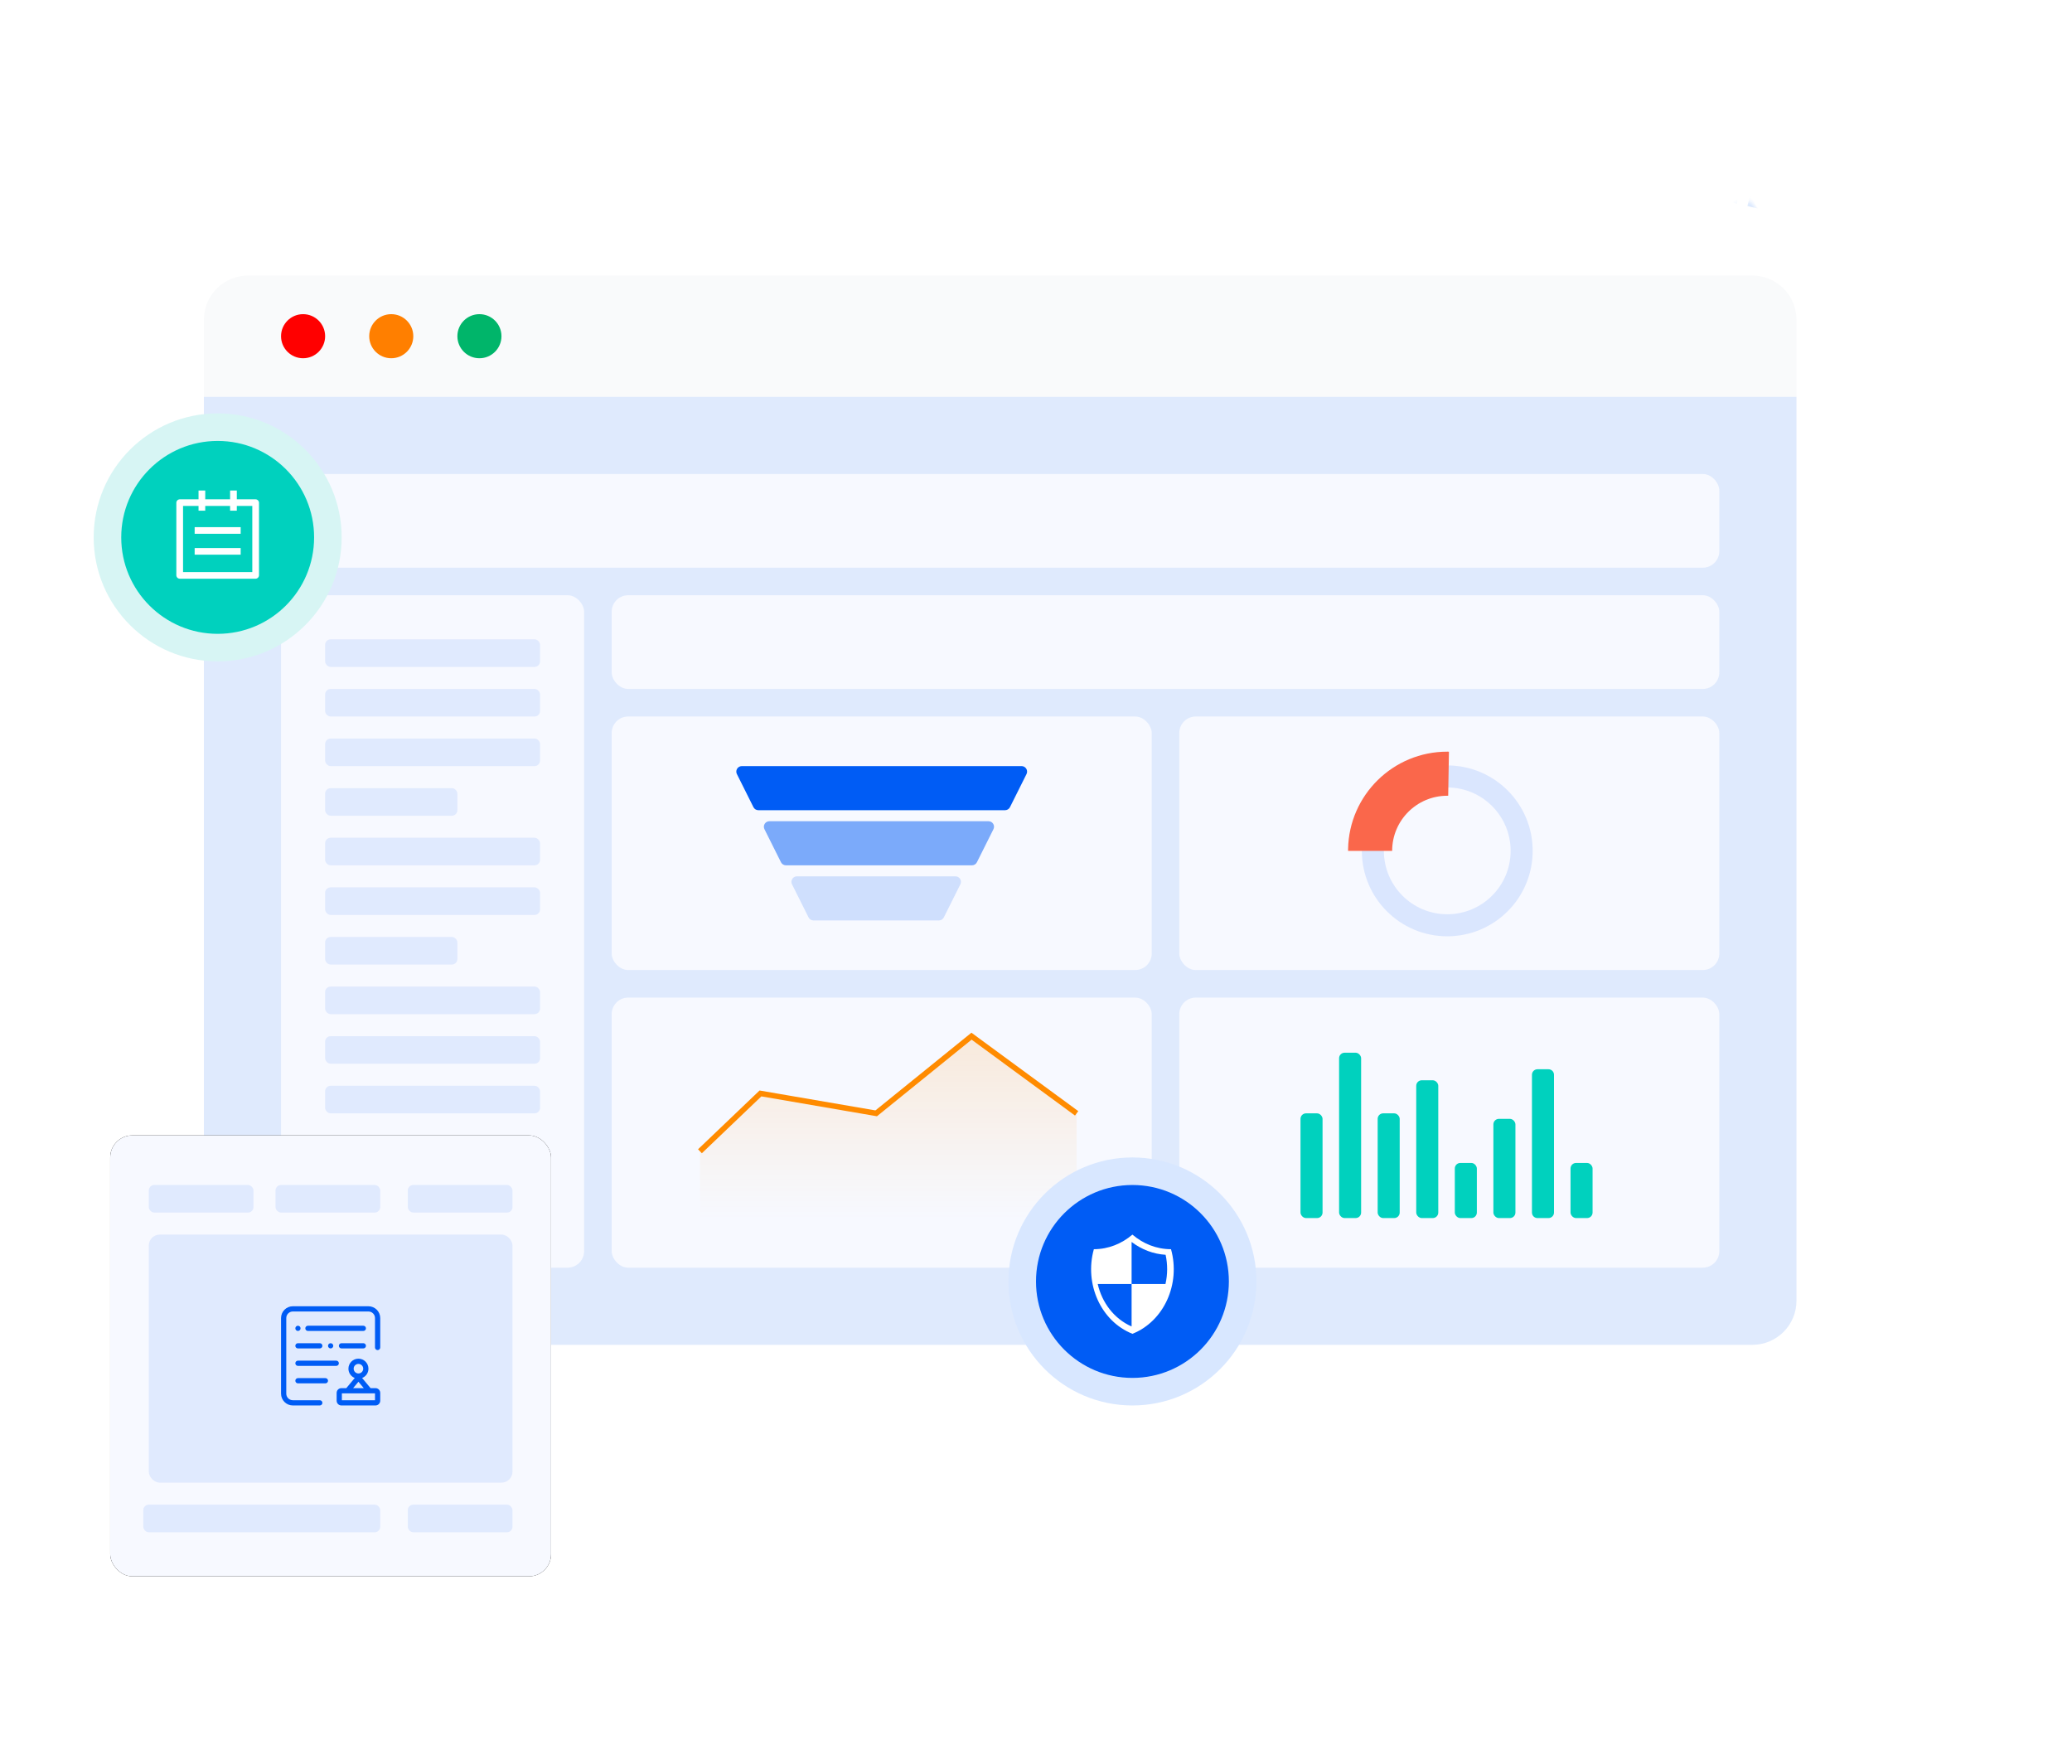 <?xml version="1.0" encoding="UTF-8"?>
<svg width="376px" height="320px" viewBox="0 0 376 320" version="1.1" xmlns="http://www.w3.org/2000/svg" xmlns:xlink="http://www.w3.org/1999/xlink">
    <title>场景3</title>
    <defs>
        <rect id="path-1" x="0" y="0" width="376" height="320"></rect>
        <linearGradient x1="44.965%" y1="40.567%" x2="50%" y2="60.69%" id="linearGradient-3">
            <stop stop-color="#005CF5" stop-opacity="0" offset="0%"></stop>
            <stop stop-color="#005CF5" offset="48.547%"></stop>
            <stop stop-color="#005CF5" offset="100%"></stop>
        </linearGradient>
        <path d="M196.61,246.594 C295.745,246.594 376.11,209.434 376.11,163.594 C376.11,117.755 295.745,80.594 196.61,80.594 C97.475,80.594 17.11,117.755 17.11,163.594 C17.11,209.434 97.475,246.594 196.61,246.594 Z" id="path-4"></path>
        <mask id="mask-5" maskContentUnits="userSpaceOnUse" maskUnits="objectBoundingBox" x="0" y="0" width="359" height="166" fill="white">
            <use xlink:href="#path-4"></use>
        </mask>
        <rect id="path-6" x="0" y="0" width="80" height="80" rx="4"></rect>
        <filter x="-15.0%" y="-15.0%" width="130.0%" height="130.0%" filterUnits="objectBoundingBox" id="filter-7">
            <feOffset dx="0" dy="0" in="SourceAlpha" result="shadowOffsetOuter1"></feOffset>
            <feGaussianBlur stdDeviation="4" in="shadowOffsetOuter1" result="shadowBlurOuter1"></feGaussianBlur>
            <feColorMatrix values="0 0 0 0 0   0 0 0 0 0.198   0 0 0 0 0.604  0 0 0 0.137 0" type="matrix" in="shadowBlurOuter1"></feColorMatrix>
        </filter>
        <linearGradient x1="50%" y1="0%" x2="50%" y2="100%" id="linearGradient-8">
            <stop stop-color="#FF8200" stop-opacity="0.138" offset="0%"></stop>
            <stop stop-color="#FF9700" stop-opacity="0" offset="100%"></stop>
        </linearGradient>
    </defs>
    <g id="页面-1" stroke="none" stroke-width="1" fill="none" fill-rule="evenodd">
        <g id="解决方案" transform="translate(-1246, -3662)">
            <g id="场景三" transform="translate(1208, 3622)">
                <g id="场景3" transform="translate(38, 40)">
                    <mask id="mask-2" fill="white">
                        <use xlink:href="#path-1"></use>
                    </mask>
                    <g id="蒙版"></g>
                    <g id="编组-39" mask="url(#mask-2)">
                        <g transform="translate(0.13, -13.123)">
                            <path d="M44.87,63.122 L317.87,63.122 C322.288,63.122 325.87,66.704 325.87,71.122 L325.87,85.122 L325.87,85.122 L36.87,85.122 L36.87,71.122 C36.87,66.704 40.451,63.122 44.87,63.122 Z" id="矩形" stroke="none" fill="#F9FAFB" fill-rule="evenodd"></path>
                            <circle id="椭圆形" stroke="none" fill="#FF0000" fill-rule="evenodd" cx="54.87" cy="74.122" r="4"></circle>
                            <circle id="椭圆形备份-2" stroke="none" fill="#FF7F00" fill-rule="evenodd" cx="70.87" cy="74.122" r="4"></circle>
                            <circle id="椭圆形备份-3" stroke="none" fill="#00B56A" fill-rule="evenodd" cx="86.87" cy="74.122" r="4"></circle>
                            <path d="M36.87,85.122 L325.87,85.122 L325.87,249.122 C325.87,253.541 322.288,257.122 317.87,257.122 L44.87,257.122 C40.451,257.122 36.87,253.541 36.87,249.122 L36.87,85.122 L36.87,85.122 Z" id="矩形备份-34" stroke="none" fill-opacity="0.125" fill="#005CF5" fill-rule="evenodd"></path>
                            <rect id="矩形" stroke="none" fill="#F7F9FF" fill-rule="evenodd" x="50.87" y="99.122" width="261" height="17" rx="3"></rect>
                            <rect id="矩形备份-39" stroke="none" fill="#F7F9FF" fill-rule="evenodd" x="50.87" y="121.122" width="55" height="122" rx="3"></rect>
                            <rect id="矩形备份-56" stroke="none" fill-opacity="0.096" fill="#005CF5" fill-rule="evenodd" x="58.87" y="129.122" width="39" height="5" rx="1"></rect>
                            <rect id="矩形备份-73" stroke="none" fill-opacity="0.096" fill="#005CF5" fill-rule="evenodd" x="58.87" y="165.122" width="39" height="5" rx="1"></rect>
                            <rect id="矩形备份-76" stroke="none" fill-opacity="0.096" fill="#005CF5" fill-rule="evenodd" x="58.87" y="192.122" width="39" height="5" rx="1"></rect>
                            <rect id="矩形备份-70" stroke="none" fill-opacity="0.096" fill="#005CF5" fill-rule="evenodd" x="58.87" y="138.122" width="39" height="5" rx="1"></rect>
                            <rect id="矩形备份-74" stroke="none" fill-opacity="0.096" fill="#005CF5" fill-rule="evenodd" x="58.87" y="174.122" width="39" height="5" rx="1"></rect>
                            <rect id="矩形备份-77" stroke="none" fill-opacity="0.096" fill="#005CF5" fill-rule="evenodd" x="58.87" y="201.122" width="39" height="5" rx="1"></rect>
                            <rect id="矩形备份-71" stroke="none" fill-opacity="0.096" fill="#005CF5" fill-rule="evenodd" x="58.87" y="147.122" width="39" height="5" rx="1"></rect>
                            <rect id="矩形备份-75" stroke="none" fill-opacity="0.096" fill="#005CF5" fill-rule="evenodd" x="58.87" y="183.122" width="24" height="5" rx="1"></rect>
                            <rect id="矩形备份-78" stroke="none" fill-opacity="0.096" fill="#005CF5" fill-rule="evenodd" x="58.87" y="210.122" width="39" height="5" rx="1"></rect>
                            <rect id="矩形备份-72" stroke="none" fill-opacity="0.096" fill="#005CF5" fill-rule="evenodd" x="58.87" y="156.122" width="24" height="5" rx="1"></rect>
                            <rect id="矩形备份-65" stroke="none" fill="#F7F9FF" fill-rule="evenodd" x="110.87" y="121.122" width="201" height="17" rx="3"></rect>
                            <rect id="矩形备份-66" stroke="none" fill="#F7F9FF" fill-rule="evenodd" x="110.87" y="143.122" width="98" height="46" rx="3"></rect>
                            <path d="M134.488,152.122 L185.252,152.122 C185.804,152.122 186.252,152.57 186.252,153.122 C186.252,153.278 186.215,153.431 186.146,153.57 L183.146,159.57 C182.977,159.908 182.63,160.122 182.252,160.122 L137.488,160.122 C137.109,160.122 136.763,159.908 136.593,159.57 L133.593,153.57 C133.346,153.076 133.546,152.475 134.04,152.228 C134.179,152.159 134.332,152.122 134.488,152.122 Z" id="矩形备份-79" stroke="none" fill="#005CF5" fill-rule="evenodd"></path>
                            <path d="M139.488,162.122 L179.252,162.122 C179.804,162.122 180.252,162.57 180.252,163.122 C180.252,163.278 180.215,163.431 180.146,163.57 L177.146,169.57 C176.977,169.908 176.63,170.122 176.252,170.122 L142.488,170.122 C142.109,170.122 141.763,169.908 141.593,169.57 L138.593,163.57 C138.346,163.076 138.546,162.475 139.04,162.228 C139.179,162.159 139.332,162.122 139.488,162.122 Z" id="矩形备份-80" stroke="none" fill-opacity="0.503" fill="#005CF5" fill-rule="evenodd"></path>
                            <path d="M144.488,172.122 L173.252,172.122 C173.804,172.122 174.252,172.57 174.252,173.122 C174.252,173.278 174.215,173.431 174.146,173.57 L171.146,179.57 C170.977,179.908 170.63,180.122 170.252,180.122 L147.488,180.122 C147.109,180.122 146.763,179.908 146.593,179.57 L143.593,173.57 C143.346,173.076 143.546,172.475 144.04,172.228 C144.179,172.159 144.332,172.122 144.488,172.122 Z" id="矩形备份-81" stroke="none" fill-opacity="0.162" fill="#005CF5" fill-rule="evenodd"></path>
                            <rect id="矩形备份-68" stroke="none" fill="#F7F9FF" fill-rule="evenodd" x="110.87" y="194.122" width="98" height="49" rx="3"></rect>
                            <rect id="矩形备份-67" stroke="none" fill="#F7F9FF" fill-rule="evenodd" x="213.87" y="143.122" width="98" height="46" rx="3"></rect>
                            <circle id="椭圆形" stroke-opacity="0.118" stroke="#005CF5" stroke-width="4" fill="none" cx="262.5" cy="167.5" r="13.5"></circle>
                            <path d="M262.5,149.5 L262.805,149.502 L262.67,157.501 C262.613,157.5 262.557,157.5 262.5,157.5 C256.977,157.5 252.501,161.977 252.5,167.499 L244.5,167.499 L244.503,167.169 C244.679,157.381 252.669,149.5 262.5,149.5 Z" id="形状结合" stroke="none" fill="#FA674B" fill-rule="evenodd"></path>
                            <rect id="矩形备份-69" stroke="none" fill="#F7F9FF" fill-rule="evenodd" x="213.87" y="194.122" width="98" height="49" rx="3"></rect>
                            <g id="编组-49" stroke="none" stroke-width="1" fill="none" fill-rule="evenodd" transform="translate(235.87, 204.123)">
                                <rect id="矩形" fill="#00D1BE" x="7" y="0" width="4" height="30" rx="1"></rect>
                                <rect id="矩形备份-82" fill="#00D1BE" x="14" y="11" width="4" height="19" rx="1"></rect>
                                <rect id="矩形备份-88" fill="#00D1BE" x="0" y="11" width="4" height="19" rx="1"></rect>
                                <rect id="矩形备份-83" fill="#00D1BE" x="21" y="5" width="4" height="25" rx="1"></rect>
                                <rect id="矩形备份-84" fill="#00D1BE" x="28" y="20" width="4" height="10" rx="1"></rect>
                                <rect id="矩形备份-87" fill="#00D1BE" x="49" y="20" width="4" height="10" rx="1"></rect>
                                <rect id="矩形备份-85" fill="#00D1BE" x="35" y="12" width="4" height="18" rx="1"></rect>
                                <path d="M43,3 L45,3 C45.552,3 46,3.448 46,4 L46,29 C46,29.552 45.552,30 45,30 L43,30 C42.448,30 42,29.552 42,29 L42,18.847 L42,18.847 L42,4 C42,3.448 42.448,3 43,3 Z" id="矩形备份-86" fill="#00D1BE"></path>
                            </g>
                            <use id="椭圆形" stroke="url(#linearGradient-3)" mask="url(#mask-5)" stroke-width="2" fill="none" stroke-dasharray="2" transform="translate(196.61, 163.594) rotate(-31) translate(-196.61, -163.594)" xlink:href="#path-4"></use>
                            <g id="编组-38" stroke="none" stroke-width="1" fill="none" fill-rule="evenodd" transform="translate(19.87, 219.123)">
                                <g id="矩形">
                                    <use fill="black" fill-opacity="1" filter="url(#filter-7)" xlink:href="#path-6"></use>
                                    <use fill="#F7F9FF" fill-rule="evenodd" xlink:href="#path-6"></use>
                                </g>
                                <rect id="矩形备份-50" fill-opacity="0.096" fill="#005CF5" x="7" y="18" width="66" height="45" rx="2"></rect>
                                <g id="编组" transform="translate(31, 31)" fill="#005CF5" fill-rule="nonzero">
                                    <path d="M15.855,0 C17.04,0 18,0.96 18,2.145 L18,7.479 C18,7.741 17.787,7.954 17.525,7.954 C17.263,7.954 17.051,7.741 17.051,7.479 L17.051,2.145 C17.051,1.484 16.516,0.949 15.855,0.949 L2.145,0.949 C1.484,0.949 0.949,1.484 0.949,2.145 L0.949,15.855 C0.949,16.516 1.484,17.051 2.145,17.051 L7.031,17.051 C7.293,17.051 7.506,17.263 7.506,17.525 C7.506,17.787 7.293,18 7.031,18 L2.145,18 C0.96,18 0,17.04 0,15.855 L0,2.145 C0,0.96 0.96,0 2.145,0 L15.855,0 Z M14.045,9.51 C15.049,9.51 15.861,10.324 15.861,11.326 C15.861,12.094 15.386,12.749 14.713,13.015 L16.198,14.797 C16.214,14.817 16.228,14.836 16.24,14.857 L17.139,14.857 C17.615,14.857 18,15.244 18,15.718 L18,17.139 C18,17.615 17.615,18 17.139,18 L10.951,18 C10.475,18 10.09,17.615 10.09,17.139 L10.09,15.718 C10.09,15.242 10.475,14.857 10.951,14.857 L11.849,14.857 C11.862,14.836 11.876,14.817 11.892,14.797 L13.377,13.015 C12.705,12.749 12.229,12.092 12.229,11.326 C12.229,10.322 13.041,9.51 14.045,9.51 Z M17.051,15.806 L11.039,15.806 L11.039,17.051 L17.051,17.051 L17.051,15.806 Z M14.045,13.699 L13.078,14.857 L15.012,14.857 L14.045,13.699 Z M8.051,13.039 C8.313,13.039 8.525,13.252 8.525,13.514 C8.525,13.776 8.313,13.989 8.051,13.989 L3.067,13.989 C2.805,13.989 2.593,13.776 2.593,13.514 C2.593,13.252 2.805,13.039 3.067,13.039 L8.051,13.039 Z M14.045,10.461 C13.567,10.461 13.178,10.849 13.178,11.327 C13.178,11.805 13.567,12.194 14.045,12.194 C14.523,12.194 14.912,11.805 14.912,11.327 C14.912,10.849 14.523,10.461 14.045,10.461 Z M10.02,9.87 C10.281,9.87 10.494,10.083 10.494,10.345 C10.494,10.607 10.281,10.819 10.02,10.819 L3.067,10.819 C2.805,10.819 2.593,10.607 2.593,10.345 C2.593,10.083 2.805,9.87 3.067,9.87 L10.02,9.87 Z M9,6.703 C9.262,6.703 9.475,6.915 9.475,7.177 C9.475,7.439 9.262,7.652 9,7.652 C8.738,7.652 8.525,7.439 8.525,7.177 C8.525,6.915 8.738,6.703 9,6.703 Z M7.031,6.703 C7.293,6.703 7.506,6.915 7.506,7.177 C7.506,7.439 7.293,7.652 7.031,7.652 L3.067,7.652 C2.805,7.652 2.593,7.439 2.593,7.177 C2.593,6.913 2.805,6.703 3.067,6.703 L7.031,6.703 Z M14.933,6.703 C15.195,6.703 15.407,6.913 15.407,7.177 C15.407,7.439 15.195,7.652 14.933,7.652 L10.969,7.652 C10.707,7.652 10.494,7.439 10.494,7.177 C10.494,6.915 10.707,6.703 10.969,6.703 L14.933,6.703 Z M3.067,3.533 C3.33,3.533 3.542,3.746 3.542,4.008 C3.542,4.27 3.33,4.482 3.067,4.482 C2.805,4.482 2.593,4.27 2.593,4.008 C2.593,3.746 2.805,3.533 3.067,3.533 Z M14.933,3.533 C15.195,3.533 15.407,3.746 15.407,4.008 C15.407,4.27 15.195,4.482 14.933,4.482 L4.878,4.482 C4.616,4.482 4.403,4.27 4.403,4.008 C4.403,3.746 4.616,3.533 4.878,3.533 L14.933,3.533 Z" id="形状结合"></path>
                                </g>
                                <rect id="矩形备份-47" fill-opacity="0.096" fill="#005CF5" x="7" y="9" width="19" height="5" rx="1"></rect>
                                <rect id="矩形备份-51" fill-opacity="0.096" fill="#005CF5" x="6" y="67" width="43" height="5" rx="1"></rect>
                                <rect id="矩形备份-48" fill-opacity="0.096" fill="#005CF5" x="30" y="9" width="19" height="5" rx="1"></rect>
                                <rect id="矩形备份-49" fill-opacity="0.096" fill="#005CF5" x="54" y="9" width="19" height="5" rx="1"></rect>
                                <rect id="矩形备份-52" fill-opacity="0.096" fill="#005CF5" x="54" y="67" width="19" height="5" rx="1"></rect>
                            </g>
                            <polygon id="路径-12" stroke="none" fill="url(#linearGradient-8)" fill-rule="evenodd" points="126.889 222.001 137.87 211.511 158.87 215.122 176.167 201.122 195.243 215.122 195.243 234.433 126.889 234.433"></polygon>
                            <polyline id="路径-12" stroke="#FF8B00" stroke-width="1" fill="none" points="126.889 222.001 137.87 211.511 158.87 215.122 176.167 201.122 195.243 215.122"></polyline>
                        </g>
                    </g>
                    <g id="编组-42备份-2" mask="url(#mask-2)">
                        <g transform="translate(183, 210)">
                            <circle id="椭圆形" fill="#D8E7FF" cx="22.5" cy="22.5" r="22.5"></circle>
                            <circle id="椭圆形" fill="#005CF5" cx="22.5" cy="22.5" r="17.5"></circle>
                            <g id="编组" stroke-width="1" fill="none" transform="translate(15, 14)">
                                <path d="M14.501,2.65 C11.857,2.645 9.427,1.654 7.497,0 C5.565,1.651 3.14,2.645 0.499,2.65 C-1.262,8.949 1.768,15.72 7.499,18 C13.231,15.72 16.262,8.949 14.501,2.65 Z M1.2,8.959 L7.348,8.959 L7.348,1.333 C9.18,2.724 11.29,3.52 13.52,3.664 C13.901,5.408 13.893,7.218 13.496,8.959 L7.348,8.959 L7.348,16.666 L7.348,16.666 C4.188,15.285 1.974,12.355 1.2,8.959 Z" id="形状" fill="#FFFFFF" fill-rule="nonzero"></path>
                            </g>
                        </g>
                    </g>
                    <g id="编组-42备份-3" mask="url(#mask-2)">
                        <g transform="translate(17, 75)">
                            <circle id="椭圆形" fill="#D7F5F4" cx="22.5" cy="22.5" r="22.5"></circle>
                            <circle id="椭圆形" fill="#00D1BE" cx="22.5" cy="22.5" r="17.5"></circle>
                            <g id="编组" stroke-width="1" fill="none" transform="translate(15, 14)">
                                <path d="M5.244,0 L5.244,1.593 L9.756,1.593 L9.756,0 L10.973,0 L10.973,1.593 L14.363,1.593 C14.715,1.593 15,1.875 15,2.222 L15,15.372 C15,15.719 14.715,16 14.363,16 L0.637,16 C0.285,16 0,15.719 0,15.372 L0,2.222 C0,1.875 0.285,1.593 0.637,1.593 L4.027,1.593 L4.027,0 L5.244,0 Z M4.027,2.794 L1.217,2.794 L1.217,14.8 L13.783,14.8 L13.783,2.794 L10.973,2.794 L10.973,3.656 L9.756,3.656 L9.756,2.794 L5.244,2.794 L5.244,3.656 L4.027,3.656 L4.027,2.794 Z M11.676,10.435 L11.676,11.635 L3.324,11.635 L3.324,10.435 L11.676,10.435 Z M11.676,6.645 L11.676,7.846 L3.324,7.846 L3.324,6.645 L11.676,6.645 Z" id="形状结合" fill="#FFFFFF" fill-rule="nonzero"></path>
                            </g>
                        </g>
                    </g>
                </g>
            </g>
        </g>
    </g>
</svg>